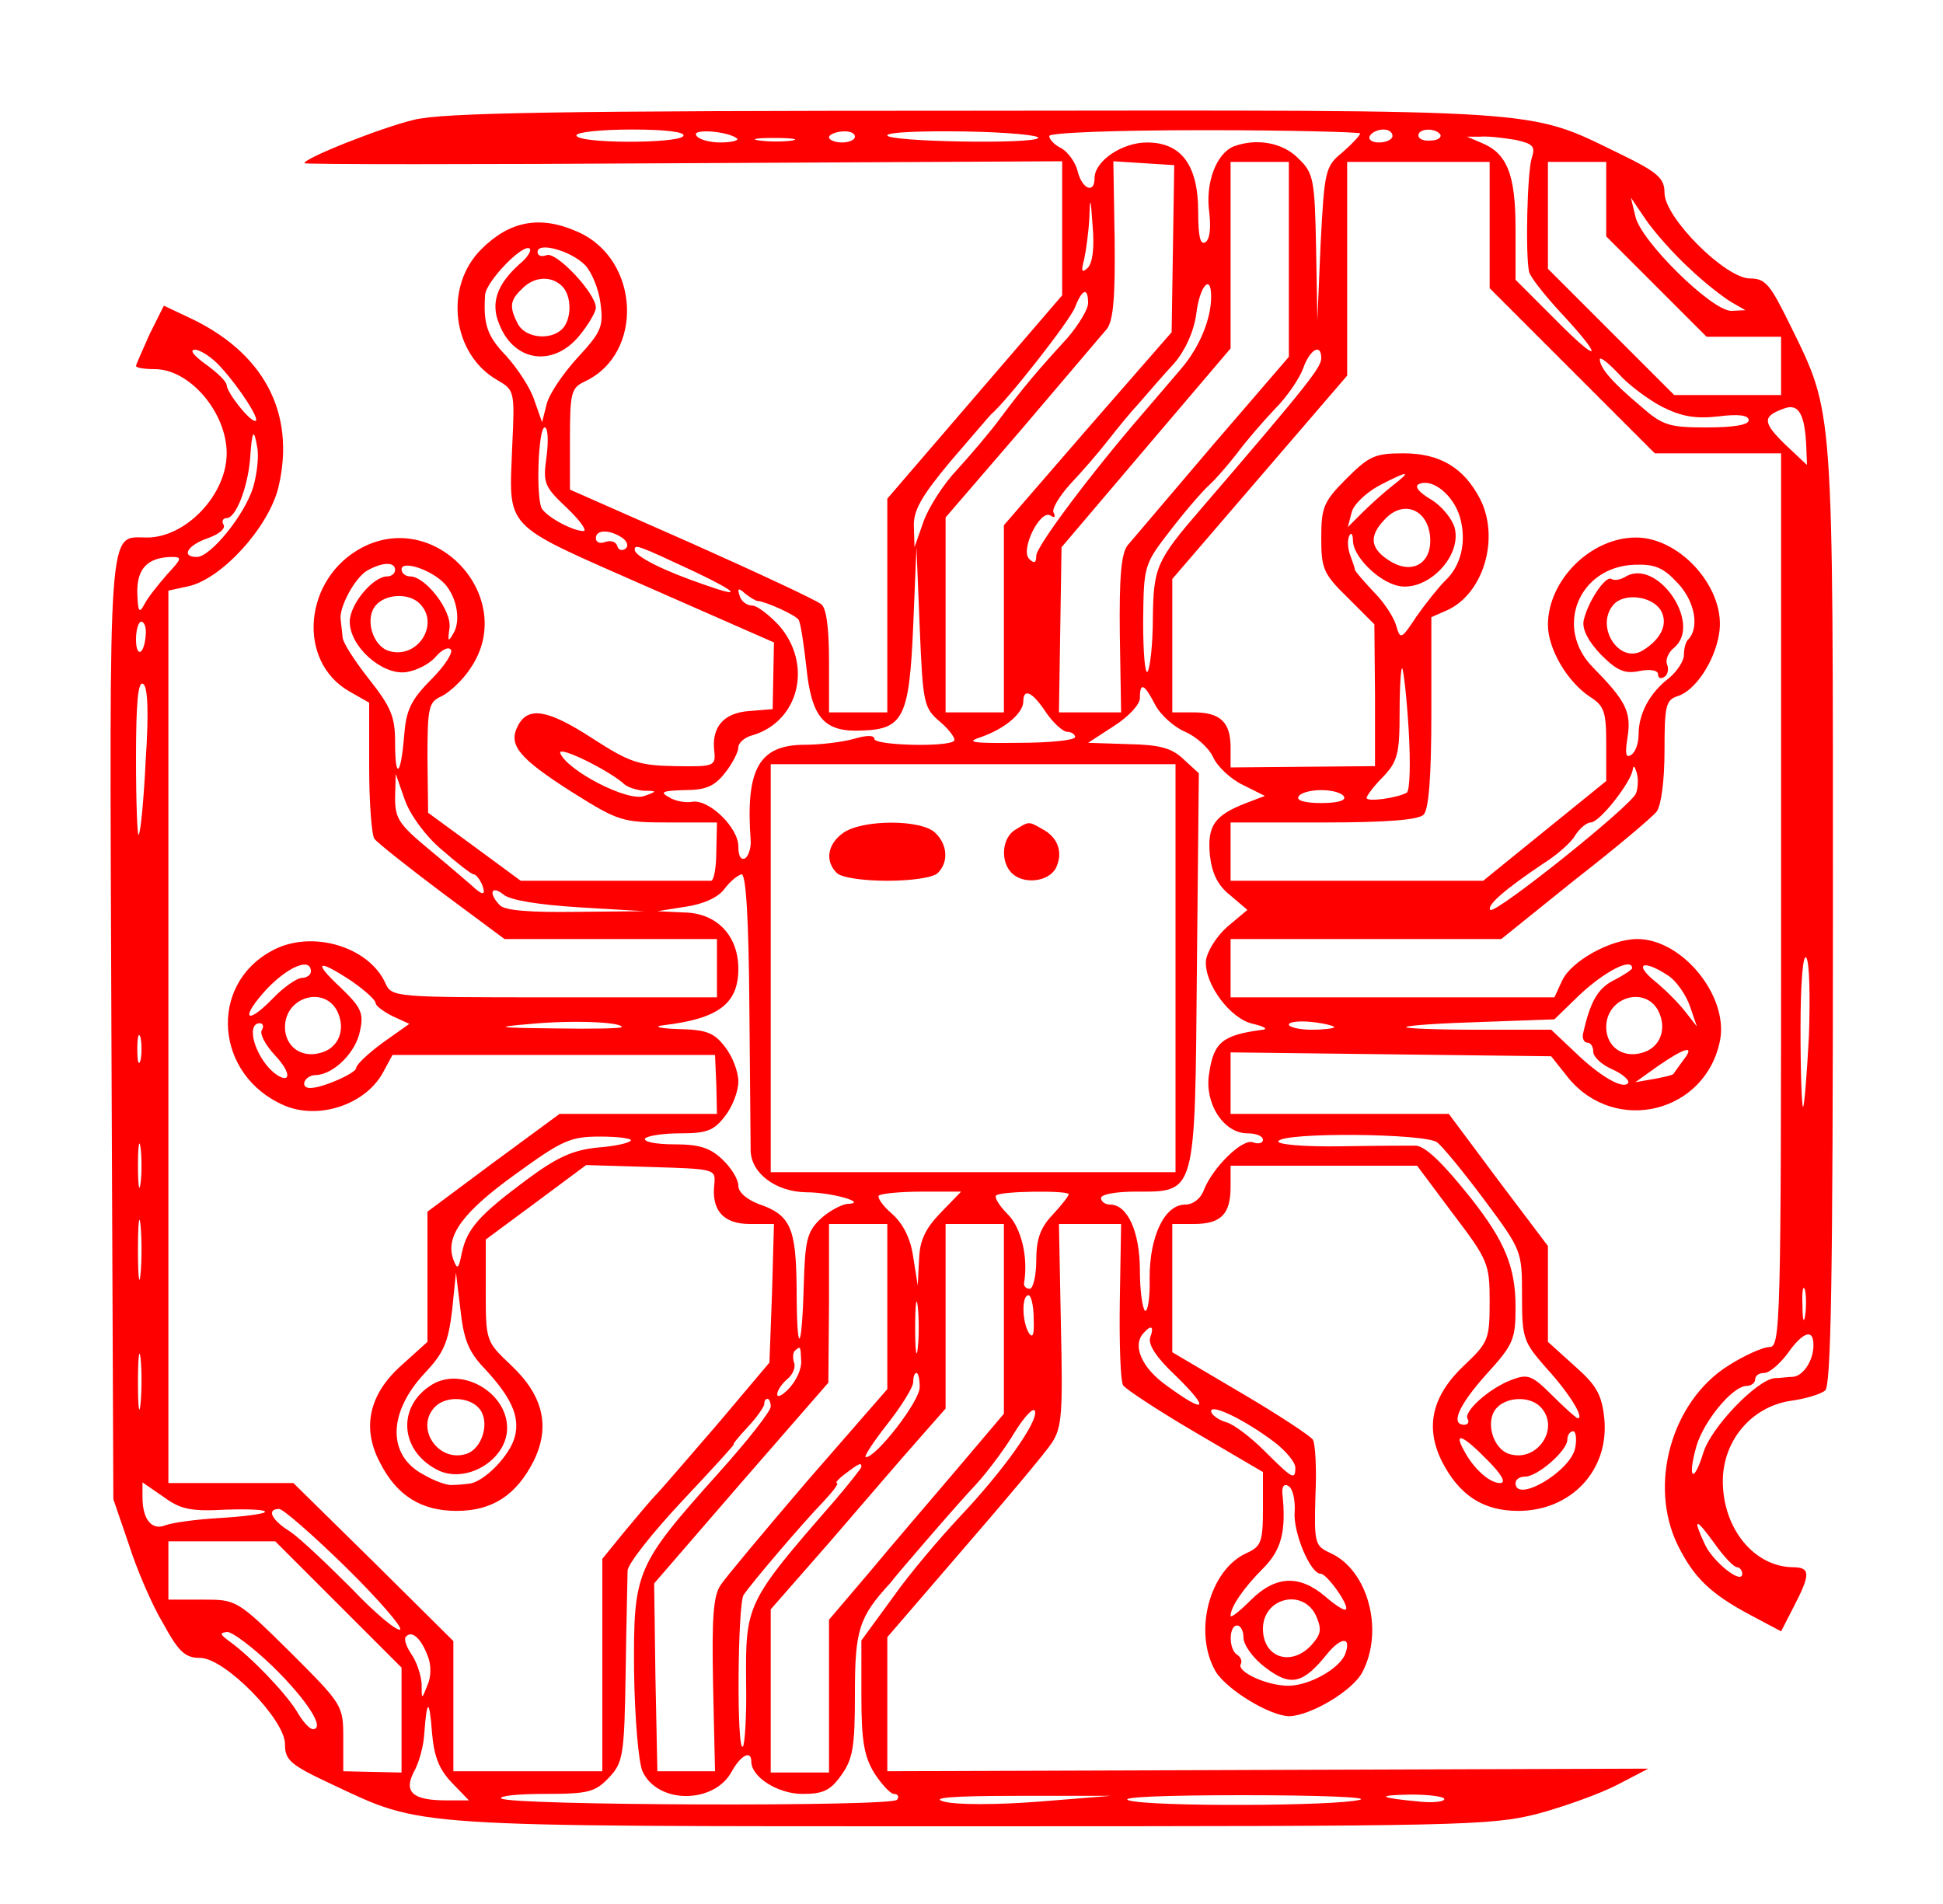<svg xmlns="http://www.w3.org/2000/svg" width="300pt" height="294pt" viewBox="0 0 300 294" preserveAspectRatio="xMidYMid meet"><g transform="translate(0,294) scale(0.1,-0.1)" fill="#ff0000" stroke="none"><path d="M639 2755 c-50 -12 -169 -59 -169 -67 0 -2 263 -2 585 0 l585 3 0 -104 0 -103 -135 -157 -135 -157 0 -165 0 -165 -45 0 -45 0 0 79 c0 51 -4 82 -12 88 -7 6 -97 48 -200 94 l-188 83 0 78 c0 72 2 79 23 89 92 43 85 189 -11 231 -58 26 -105 17 -149 -27 -58 -58 -45 -162 25 -202 26 -15 27 -17 23 -99 -5 -134 -18 -120 206 -219 l198 -87 -1 -51 -1 -52 -37 -3 c-39 -3 -58 -25 -53 -63 2 -22 -1 -23 -61 -22 -56 1 -70 6 -126 42 -69 45 -100 51 -116 21 -16 -30 0 -50 83 -103 72 -45 77 -47 150 -47 l74 0 -1 -45 c0 -25 -4 -45 -8 -45 -5 0 -72 0 -151 0 l-143 0 -72 53 -71 52 -1 85 c0 79 2 86 22 95 12 6 33 25 45 44 72 107 -52 245 -167 186 -91 -47 -103 -176 -20 -223 l30 -17 0 -100 c0 -55 4 -105 8 -110 4 -6 51 -43 104 -83 l97 -72 164 0 164 0 0 -45 0 -45 -251 0 c-248 0 -251 0 -261 22 -26 57 -115 83 -175 50 -99 -53 -88 -193 19 -239 54 -23 128 2 154 54 l13 24 249 0 249 0 2 -46 1 -45 -121 0 -122 0 -102 -75 -102 -76 0 -101 0 -100 -41 -37 c-49 -44 -61 -96 -32 -150 26 -51 64 -74 118 -74 55 0 92 24 119 77 26 53 15 101 -35 148 -39 37 -39 37 -39 116 l0 78 77 57 78 58 100 -3 c98 -3 100 -3 98 -26 -5 -41 14 -62 55 -62 l37 0 -3 -107 -4 -107 -81 -96 c-45 -52 -87 -101 -94 -108 -7 -7 -28 -32 -48 -56 l-35 -43 0 -164 0 -164 -115 0 -115 0 0 101 0 100 -123 122 -124 122 -96 0 -97 0 0 689 0 689 32 7 c51 12 123 91 138 153 27 115 -23 209 -141 263 l-36 17 -22 -44 c-11 -25 -21 -47 -21 -49 0 -3 13 -5 29 -5 54 0 111 -67 111 -130 0 -64 -63 -130 -123 -130 -61 0 -58 38 -55 -759 l3 -726 24 -70 c12 -38 36 -94 53 -122 24 -44 34 -53 57 -53 38 0 131 -95 131 -133 0 -25 8 -32 72 -62 143 -67 109 -65 989 -65 754 0 800 1 872 19 41 11 97 31 124 45 l48 25 -588 -2 -587 -2 0 104 0 103 118 137 c65 75 127 149 136 163 16 24 17 48 14 183 l-3 155 48 0 48 0 -2 -118 c-1 -66 1 -124 5 -131 4 -6 54 -39 112 -73 l104 -61 0 -57 c0 -51 -3 -58 -25 -68 -58 -26 -83 -123 -48 -183 17 -28 84 -69 114 -69 33 1 99 40 113 69 33 64 8 157 -50 183 -24 11 -25 15 -23 88 2 41 0 81 -4 87 -4 6 -54 39 -112 73 l-105 62 0 99 0 99 33 0 c42 0 57 15 57 57 l0 33 144 0 144 0 56 -75 c54 -71 56 -77 56 -135 0 -58 -2 -63 -39 -98 -50 -47 -61 -95 -35 -148 27 -53 64 -77 118 -77 82 0 141 63 133 143 -4 37 -12 51 -46 81 l-41 37 0 74 0 74 -77 102 -76 102 -169 0 -168 0 0 48 0 47 247 -3 248 -3 27 -34 c73 -88 213 -53 234 60 12 68 -59 155 -128 155 -41 0 -102 -34 -116 -64 l-12 -26 -250 0 -250 0 0 45 0 45 209 0 209 0 113 91 c63 49 120 97 127 106 7 10 12 48 12 94 0 69 2 78 20 84 27 8 57 53 64 95 13 68 -58 150 -128 150 -70 0 -136 -66 -136 -135 0 -37 30 -88 65 -111 22 -14 25 -23 25 -73 l0 -57 -95 -77 -95 -77 -195 0 -195 0 0 45 0 45 143 0 c98 0 147 4 155 12 8 8 12 58 12 158 l0 147 25 11 c56 26 81 112 50 172 -25 48 -62 70 -118 70 -44 0 -53 -4 -88 -39 -35 -35 -39 -44 -39 -91 0 -48 3 -56 41 -93 l41 -41 1 -110 0 -109 -111 -1 -112 -1 0 31 c0 39 -16 54 -57 54 l-33 0 0 103 0 103 135 157 135 157 0 165 0 165 110 0 110 0 0 -98 0 -97 128 -128 127 -127 98 0 97 0 0 -690 c0 -658 -1 -690 -18 -690 -10 0 -39 -13 -64 -29 -87 -55 -123 -183 -78 -276 25 -51 51 -76 113 -109 l47 -25 20 39 c26 50 25 60 -2 60 -60 1 -108 60 -108 133 0 62 44 115 105 124 22 3 46 10 53 16 9 7 12 166 12 731 0 799 2 775 -66 914 -31 63 -38 72 -62 72 -38 0 -132 94 -132 132 0 23 -10 32 -72 62 -140 68 -106 66 -998 65 -641 0 -816 -3 -861 -14z m416 -25 c-7 -12 -165 -12 -165 1 0 5 39 9 86 9 53 0 83 -4 79 -10z m83 -4 c3 -3 -9 -6 -26 -6 -17 0 -34 5 -37 11 -7 11 51 6 63 -5z m182 3 c0 -5 -9 -9 -20 -9 -11 0 -20 4 -20 8 0 4 9 8 20 9 11 1 20 -2 20 -8z m283 -2 c-6 -10 -233 -6 -233 4 0 5 54 7 119 6 66 -1 117 -6 114 -10z m497 7 c0 -3 -12 -16 -27 -29 -27 -22 -28 -28 -34 -142 l-5 -118 -2 113 c-2 105 -4 115 -27 137 -24 25 -65 32 -100 19 -27 -11 -44 -56 -38 -101 3 -25 1 -43 -6 -47 -8 -5 -11 10 -11 47 0 72 -26 107 -79 107 -39 0 -81 -29 -81 -55 0 -25 -19 -17 -26 10 -3 14 -15 30 -25 36 -11 5 -19 14 -19 19 0 5 100 9 240 9 132 0 240 -3 240 -5z m50 -4 c0 -5 -9 -10 -21 -10 -11 0 -17 5 -14 10 3 6 13 10 21 10 8 0 14 -4 14 -10z m74 2 c2 -4 -4 -9 -15 -9 -10 -1 -19 2 -19 8 0 11 27 12 34 1z m-1001 -9 c-13 -2 -35 -2 -50 0 -16 2 -5 4 22 4 28 0 40 -2 28 -4z m1117 1 c27 -6 31 -10 25 -28 -7 -22 -10 -151 -4 -176 2 -8 24 -36 49 -63 68 -73 61 -81 -9 -10 l-61 61 0 79 c0 84 -13 117 -54 133 l-21 9 21 0 c12 1 36 -2 54 -5z m-529 -168 l-2 -129 -130 -149 -129 -149 0 -144 0 -145 -45 0 -45 0 0 151 0 150 118 137 c64 75 123 145 131 154 10 13 13 50 12 138 l-2 121 47 -3 47 -3 -2 -129z m179 -17 l0 -150 -118 -137 c-64 -75 -123 -145 -131 -154 -10 -13 -13 -50 -12 -138 l2 -120 -48 0 -48 0 2 127 2 128 130 153 131 154 0 144 0 144 45 0 45 0 0 -151z m490 94 l0 -58 77 -77 78 -78 57 0 58 0 0 -45 0 -45 -82 0 -83 0 -97 97 -98 98 0 82 0 83 45 0 45 0 0 -57z m-801 -107 c-9 -8 -10 -5 -5 14 3 14 7 43 8 65 1 33 2 30 5 -14 3 -33 0 -58 -8 -65z m929 0 c24 -23 54 -46 66 -53 l21 -12 -22 -1 c-30 0 -140 108 -148 146 l-7 29 23 -34 c13 -19 43 -53 67 -75z m-1805 7 c-36 -32 -46 -61 -32 -94 23 -58 83 -66 123 -18 14 17 26 37 26 44 0 22 -61 87 -76 81 -8 -3 -14 -1 -14 5 0 16 51 2 73 -20 10 -10 21 -36 24 -58 5 -37 2 -45 -35 -85 -22 -24 -44 -56 -48 -72 l-7 -28 -12 34 c-6 19 -26 49 -43 68 -30 31 -36 49 -33 95 2 21 59 80 69 71 3 -3 -4 -14 -15 -23z m65 -35 c15 -15 15 -51 0 -66 -18 -18 -56 -14 -68 7 -14 27 -13 37 6 55 18 19 45 21 62 4z m1002 -16 c0 -35 -18 -78 -46 -111 -16 -19 -43 -50 -60 -70 -82 -95 -164 -205 -164 -219 0 -11 -3 -13 -11 -5 -14 14 17 77 33 67 6 -4 8 -3 5 4 -4 5 8 25 25 44 18 19 44 49 58 67 14 18 36 45 50 60 14 16 37 43 53 60 17 20 30 48 34 76 5 43 23 64 23 27z m-190 -10 c0 -10 -15 -34 -32 -54 -44 -48 -68 -76 -103 -123 -16 -22 -47 -58 -67 -80 -21 -22 -44 -58 -52 -80 l-14 -40 -1 32 c-1 25 12 47 56 100 32 37 60 70 63 73 24 20 123 146 130 166 11 28 20 31 20 6z m-1339 -99 c30 -33 62 -83 53 -83 -9 0 -43 43 -44 55 0 6 -15 20 -33 33 -18 13 -25 22 -16 22 8 0 27 -12 40 -27z m1699 14 c0 -14 -19 -39 -185 -232 -70 -81 -74 -91 -75 -170 0 -38 -4 -75 -8 -82 -4 -6 -7 29 -7 77 1 87 1 88 42 141 23 30 50 61 60 70 10 9 29 31 43 49 14 19 40 49 58 68 19 19 38 47 44 63 10 29 28 40 28 16z m526 -75 c30 -15 51 -19 87 -15 31 4 47 2 47 -6 0 -7 -23 -11 -65 -11 -58 0 -68 3 -102 33 -44 37 -62 58 -63 72 0 5 13 -5 29 -22 15 -17 46 -40 67 -51z m223 -64 l1 -26 -33 31 c-36 35 -36 44 -3 56 23 9 33 -8 35 -61z m-1945 -12 c-6 -42 -4 -47 31 -80 21 -20 32 -36 26 -36 -16 0 -54 20 -64 34 -10 15 -6 126 4 126 5 0 6 -20 3 -44z m-453 -48 c-13 -43 -66 -108 -87 -108 -25 0 -15 18 17 29 17 6 28 15 24 21 -3 5 -1 10 5 10 14 0 32 46 36 90 3 46 6 50 11 20 3 -13 0 -41 -6 -62z m1759 2 c-14 -11 -35 -30 -47 -42 l-22 -22 6 23 c3 12 22 30 42 41 46 24 52 24 21 0z m104 -48 c11 -38 2 -76 -23 -99 -10 -10 -30 -35 -44 -55 -23 -35 -25 -36 -31 -15 -3 12 -18 36 -34 52 -16 17 -29 32 -30 35 0 3 -4 13 -7 22 -4 10 -5 23 -2 30 3 7 6 4 6 -8 1 -22 34 -57 64 -67 45 -16 105 41 93 88 -4 14 -20 34 -37 44 -20 12 -26 21 -17 24 21 8 52 -18 62 -51z m-46 -30 c4 -42 -28 -61 -64 -37 -29 19 -31 38 -4 65 28 28 64 13 68 -28z m-1248 -2 c8 -5 11 -13 6 -17 -5 -4 -11 -3 -13 4 -2 7 -11 9 -19 6 -8 -3 -14 0 -14 6 0 13 20 14 40 1z m113 -53 c67 -32 74 -41 15 -20 -62 21 -108 44 -108 54 0 9 3 8 93 -34z m379 -232 c15 -13 24 -26 21 -29 -10 -10 -123 -7 -123 3 0 6 -12 6 -32 0 -18 -5 -52 -9 -75 -9 -71 0 -92 -37 -84 -147 1 -11 -3 -24 -8 -28 -7 -4 -11 3 -11 18 0 29 -45 73 -71 69 -10 -2 -27 1 -36 7 -15 8 -10 10 24 11 33 0 46 6 62 26 12 15 21 33 21 40 0 7 10 16 23 19 71 22 92 109 40 169 -16 17 -34 31 -42 31 -8 0 -17 7 -19 15 -4 12 -2 13 9 3 8 -6 16 -11 19 -11 13 -1 59 -22 63 -29 3 -4 8 -37 12 -73 8 -78 27 -101 86 -98 64 2 73 21 79 162 l5 121 5 -123 c5 -119 6 -125 32 -147z m-1194 228 c-14 -16 -30 -36 -35 -46 -8 -15 -10 -12 -11 17 -1 37 15 55 52 56 18 0 17 -2 -6 -27z m352 7 c0 -5 -5 -10 -12 -10 -22 0 -58 -43 -58 -70 0 -38 49 -82 86 -78 16 2 36 12 46 23 9 11 20 17 24 12 4 -4 -9 -25 -30 -46 -32 -32 -39 -48 -42 -87 -5 -62 -14 -70 -14 -10 0 39 -6 54 -40 97 -22 28 -41 57 -41 65 -1 8 -2 20 -3 27 -3 19 22 65 41 76 23 13 43 14 43 1z m72 -17 c22 -19 31 -60 18 -81 -8 -14 -9 -13 -6 8 4 27 -37 80 -61 80 -7 0 -13 5 -13 11 0 13 39 2 62 -18z m1909 -4 c26 -28 33 -68 16 -86 -4 -3 -7 -14 -7 -24 0 -10 -11 -26 -23 -36 -30 -23 -47 -55 -47 -87 0 -14 -5 -28 -12 -32 -8 -5 -9 3 -5 28 6 39 -3 56 -53 107 -61 61 -23 156 64 159 31 1 44 -4 67 -29z m-1943 -31 c32 -32 -4 -87 -48 -73 -25 8 -37 50 -20 70 15 18 51 20 68 3z m-423 -48 c-2 -31 -15 -37 -15 -7 0 15 4 27 8 27 5 0 8 -9 7 -20z m1950 -147 c3 -50 2 -94 -3 -97 -14 -8 -62 -15 -62 -8 0 3 11 18 25 32 23 24 26 36 26 100 0 39 2 70 4 68 2 -2 7 -45 10 -95z m-1950 -46 c-3 -62 -8 -114 -11 -116 -2 -2 -4 51 -4 118 0 85 3 120 11 115 7 -4 9 -42 4 -117z m1559 84 c8 -15 29 -34 46 -41 16 -7 36 -24 43 -39 6 -14 27 -34 46 -43 l34 -17 -29 -11 c-49 -19 -60 -35 -56 -80 3 -28 12 -47 31 -62 l27 -23 -31 -26 c-17 -15 -31 -38 -33 -52 -3 -36 38 -91 73 -98 17 -4 23 -8 15 -9 -62 -8 -76 -19 -83 -67 -8 -46 22 -93 59 -93 13 0 24 -4 24 -10 0 -5 -7 -7 -15 -4 -16 7 -62 -38 -76 -73 -5 -14 -17 -23 -29 -23 -32 0 -55 -49 -55 -113 1 -31 -3 -53 -7 -51 -4 3 -8 31 -8 62 0 60 -19 102 -46 102 -8 0 -14 5 -14 10 0 6 24 10 53 10 94 0 92 -8 95 344 l3 302 -24 22 c-18 17 -36 22 -85 23 l-62 2 40 26 c22 14 40 33 40 43 0 26 7 22 24 -11z m-169 -11 c11 -16 26 -30 33 -30 6 0 12 -4 12 -8 0 -5 -39 -9 -87 -9 -73 -1 -83 1 -58 9 37 13 65 37 65 55 0 21 14 15 35 -17z m-651 -111 c6 -5 19 -9 30 -10 21 0 21 -1 1 -8 -25 -10 -119 39 -130 66 -4 13 78 -28 99 -48z m851 -284 l0 -315 -312 0 -313 0 0 315 0 315 313 0 312 0 0 -315z m711 270 c-7 -19 -217 -187 -225 -180 -6 7 23 32 81 71 21 13 44 33 50 44 7 11 18 20 24 20 14 0 63 63 65 82 1 7 3 5 6 -5 3 -10 2 -24 -1 -32z m-1844 -87 c24 -21 46 -38 49 -38 4 0 9 -7 13 -15 7 -18 2 -19 -16 -2 -7 6 -37 32 -65 55 -47 39 -53 48 -53 80 l1 37 14 -40 c8 -23 32 -56 57 -77z m1393 82 c4 -6 -10 -10 -35 -10 -25 0 -39 4 -35 10 3 6 19 10 35 10 16 0 32 -4 35 -10z m-918 -322 c1 -112 2 -213 2 -225 1 -35 39 -63 85 -64 42 0 98 -17 64 -18 -9 -1 -28 -11 -41 -23 -21 -20 -24 -33 -26 -103 -3 -107 -11 -110 -11 -4 -1 93 -9 113 -59 130 -18 7 -31 18 -31 28 0 10 -11 28 -25 41 -19 18 -36 23 -74 23 -28 0 -48 4 -45 9 3 4 27 8 54 8 41 0 52 4 69 26 12 15 21 39 21 54 0 15 -9 39 -21 54 -17 22 -29 26 -72 27 -30 1 -39 4 -22 6 84 10 115 33 115 87 0 51 -33 86 -83 87 l-42 2 44 7 c28 4 51 15 60 28 9 12 21 21 26 22 7 0 11 -72 12 -202z m-263 151 l101 -6 -105 -1 c-71 -1 -110 2 -118 10 -18 18 -14 32 5 17 10 -9 54 -16 117 -20z m1899 -198 c-3 -58 -7 -108 -9 -110 -2 -2 -4 52 -4 120 0 73 4 118 9 110 5 -7 6 -61 4 -120z m-2313 99 c0 -5 -6 -10 -14 -10 -7 0 -28 -14 -45 -32 -43 -44 -50 -29 -8 16 33 34 67 48 67 26z m63 -15 c20 -14 37 -29 37 -34 0 -4 12 -13 26 -20 l26 -12 -41 -29 c-23 -17 -41 -34 -41 -39 0 -8 -52 -31 -71 -31 -17 0 -9 20 9 20 27 1 62 35 68 69 6 27 1 36 -30 66 -44 41 -36 45 17 10z m1977 20 c0 -2 -13 -11 -29 -19 -25 -13 -36 -34 -47 -83 -1 -7 2 -13 7 -13 5 0 9 -6 9 -14 0 -8 13 -20 29 -27 16 -7 27 -17 25 -21 -7 -11 -43 9 -84 49 l-35 33 -114 0 c-63 0 -112 2 -110 4 3 3 55 6 117 8 l112 4 37 36 c40 38 83 60 83 43z m55 -11 c13 -8 28 -30 34 -47 l11 -32 -18 23 c-10 13 -31 34 -47 47 -33 27 -18 34 20 9z m-2055 -54 c15 -29 3 -59 -26 -66 -30 -8 -54 11 -54 40 0 46 59 64 80 26z m2040 0 c15 -29 3 -59 -26 -66 -30 -8 -54 11 -54 40 0 46 59 64 80 26z m-1600 -26 c0 -2 -46 -3 -102 -2 -93 1 -97 2 -38 7 63 6 140 3 140 -5z m1100 0 c0 -2 -16 -4 -35 -4 -19 0 -35 4 -35 8 0 4 16 6 35 4 19 -2 35 -6 35 -8z m-1656 -5 c-3 -6 6 -23 21 -39 15 -16 22 -30 17 -34 -6 -3 -20 6 -31 20 -22 28 -28 64 -10 64 5 0 7 -5 3 -11z m-187 -46 c-3 -10 -5 -2 -5 17 0 19 2 27 5 18 2 -10 2 -26 0 -35z m2382 0 c-7 -10 -14 -19 -15 -21 -1 -2 -14 -5 -30 -8 l-29 -5 35 25 c42 29 58 33 39 9z m-2382 -190 c-2 -16 -4 -3 -4 27 0 30 2 43 4 28 2 -16 2 -40 0 -55z m757 66 c-2 -4 -25 -9 -52 -11 -38 -4 -62 -15 -108 -49 -74 -55 -93 -76 -101 -114 -5 -25 -7 -26 -13 -10 -13 36 14 73 96 132 73 53 85 58 131 58 28 0 49 -3 47 -6z m1245 -3 c8 -6 41 -46 73 -89 58 -78 58 -79 58 -148 0 -66 2 -71 38 -112 34 -37 59 -77 48 -77 -2 0 -20 16 -39 35 -32 32 -38 34 -64 24 -34 -13 -74 -49 -67 -60 3 -5 0 -9 -5 -9 -22 0 -9 30 34 78 42 46 45 54 45 104 0 62 -17 102 -69 168 -43 54 -70 80 -85 81 -6 0 -58 0 -114 -1 -60 -1 -102 3 -98 8 8 14 228 12 245 -2z m-767 -109 c-24 -25 -32 -43 -33 -72 l-2 -40 -7 44 c-4 29 -16 52 -33 67 -14 12 -23 25 -20 28 4 3 33 6 67 6 l60 0 -32 -33z m198 29 c0 -3 -11 -17 -25 -32 -19 -20 -25 -38 -25 -70 0 -24 -5 -44 -10 -44 -5 0 -9 3 -9 8 7 40 -4 86 -25 107 -13 13 -21 26 -18 29 6 7 112 8 112 2z m-1433 -123 c-2 -21 -4 -4 -4 37 0 41 2 58 4 38 2 -21 2 -55 0 -75z m1153 -50 l0 -128 -122 -140 c-66 -77 -127 -150 -135 -162 -12 -17 -14 -52 -12 -155 l3 -133 -44 0 -45 0 -3 145 -2 145 134 155 135 155 1 123 0 122 45 0 45 0 0 -127z m180 -19 l0 -147 -72 -85 c-40 -47 -101 -118 -135 -159 l-63 -74 0 -118 0 -118 -45 0 -45 0 0 126 0 126 92 105 c50 58 110 128 134 155 l44 50 0 143 0 142 45 0 45 0 0 -146z m-802 -77 c41 -44 55 -74 47 -105 -7 -29 -48 -71 -71 -73 -7 -1 -20 -2 -26 -2 -7 -1 -27 6 -44 16 -57 30 -55 97 3 158 28 30 35 46 41 95 l6 59 7 -58 c5 -46 13 -65 37 -90z m2039 81 c-2 -13 -4 -5 -4 17 -1 22 1 32 4 23 2 -10 2 -28 0 -40z m-1370 -50 c-2 -18 -4 -4 -4 32 0 36 2 50 4 33 2 -18 2 -48 0 -65z m179 46 c1 -24 -1 -31 -7 -23 -11 17 -12 59 -1 59 4 0 8 -16 8 -36z m180 -29 c-4 -11 10 -32 40 -60 53 -52 46 -59 -14 -15 -40 28 -55 64 -35 83 11 12 15 8 9 -8z m1024 -12 c0 -24 -16 -48 -32 -49 -7 0 -20 -2 -28 -2 -28 -3 -98 -76 -110 -115 -15 -49 -25 -41 -11 9 11 39 56 94 78 94 7 0 13 5 13 10 0 6 6 10 14 10 8 0 24 14 36 30 24 34 40 39 40 13z m-2583 -90 c-2 -21 -4 -6 -4 32 0 39 2 55 4 38 2 -18 2 -50 0 -70z m1020 66 c1 -12 -7 -30 -18 -42 -10 -11 -19 -16 -19 -10 0 6 7 16 15 23 9 7 14 19 11 26 -2 6 -2 15 1 18 9 8 9 8 10 -15z m183 -41 c0 -22 -67 -108 -83 -108 -4 0 11 23 33 51 22 28 40 57 40 65 0 8 2 14 5 14 3 0 5 -10 5 -22z m-230 -30 c0 -7 -36 -53 -81 -103 -128 -143 -131 -151 -130 -306 1 -72 7 -141 13 -154 23 -51 111 -51 138 0 14 25 30 33 30 15 0 -24 41 -50 79 -50 32 0 43 5 60 29 18 25 21 44 21 126 0 98 6 118 55 171 5 7 30 36 55 65 25 29 60 69 78 88 18 20 45 56 59 80 15 24 29 39 31 32 5 -16 -48 -91 -116 -163 -30 -32 -77 -87 -103 -124 l-49 -67 0 -86 c0 -68 4 -93 20 -119 11 -17 25 -32 30 -32 6 0 9 -4 5 -9 -6 -11 -600 -9 -611 2 -4 4 26 7 68 7 67 0 77 3 98 25 22 23 24 34 26 162 1 76 3 147 3 158 1 11 39 59 85 108 45 48 81 87 79 87 -2 0 8 12 22 27 14 15 25 31 25 35 0 5 2 8 5 8 3 0 5 -6 5 -12z m1188 0 c32 -32 -4 -87 -48 -73 -25 8 -37 50 -20 70 15 18 51 20 68 3z m-410 -55 c17 -13 32 -31 32 -39 0 -20 -4 -18 -47 25 -21 21 -48 42 -60 45 -13 4 -23 12 -23 17 0 12 53 -14 98 -48z m464 -9 c-7 -36 -92 -86 -92 -54 0 6 7 10 15 10 19 0 65 40 65 57 0 7 4 13 9 13 4 0 6 -12 3 -26z m-135 -19 c22 -22 29 -35 19 -35 -16 0 -41 22 -56 51 -16 29 -1 23 37 -16z m-967 -10 c0 -2 -19 -26 -42 -53 -136 -156 -137 -159 -136 -280 1 -51 -2 -95 -5 -99 -10 -9 -8 219 1 234 11 17 91 111 124 145 14 15 24 28 20 28 -3 0 3 7 14 15 21 16 24 17 24 10z m-980 -66 c35 1 62 0 59 -4 -4 -3 -35 -7 -70 -9 -35 -2 -72 -7 -83 -11 -21 -9 -36 8 -36 43 l0 23 32 -22 c27 -20 43 -23 98 -20z m1649 -3 c-3 -31 24 -96 40 -96 10 0 45 -50 39 -55 -2 -3 -17 7 -32 20 -40 34 -77 32 -115 -6 -17 -17 -31 -28 -31 -24 0 14 21 44 50 73 29 29 36 58 30 116 -1 11 3 16 10 11 6 -4 10 -21 9 -39z m-1466 -85 c50 -49 88 -93 85 -97 -4 -4 -38 24 -75 63 -38 38 -80 78 -95 88 -29 18 -37 35 -17 35 6 0 52 -40 102 -89z m2149 -1 c4 0 8 -5 8 -10 0 -18 -46 19 -58 46 -19 41 -14 41 15 1 14 -20 30 -37 35 -37z m-2160 -57 l98 -98 0 -81 0 -81 -45 1 -45 1 0 51 c0 51 -1 52 -82 133 -82 81 -83 81 -135 81 l-53 0 0 45 0 45 82 0 83 0 97 -97z m1510 -18 c9 -21 8 -28 -7 -45 -31 -34 -75 -20 -75 25 0 48 62 63 82 20z m-112 -34 c0 -11 15 -32 34 -46 39 -30 58 -25 95 21 22 27 38 27 28 0 -9 -23 -56 -49 -88 -49 -33 0 -81 22 -73 34 2 4 0 10 -6 14 -13 8 -13 45 0 45 6 0 10 -9 10 -19z m-1498 -45 c52 -51 81 -96 61 -96 -5 0 -16 12 -25 28 -18 29 -71 84 -103 107 -15 11 -17 14 -4 15 8 0 40 -24 71 -54z m238 18 c6 -14 6 -33 0 -46 -9 -23 -9 -23 -9 2 -1 14 -8 35 -16 46 -8 12 -12 24 -8 27 9 10 23 -3 33 -29z m37 -196 l27 -28 -35 0 c-52 0 -66 13 -50 44 8 14 15 40 16 58 4 55 8 56 12 3 3 -37 11 -57 30 -77z m906 -30 c-64 -5 -126 -5 -145 0 -23 6 11 9 112 9 l145 0 -112 -9z m497 3 c-36 -10 -324 -11 -357 -1 -17 5 52 8 177 8 113 0 194 -3 180 -7z m130 1 c0 -4 -17 -6 -37 -4 -65 6 -70 10 -15 11 28 0 52 -3 52 -7z"></path><path d="M2509 2049 c-7 -4 -16 -6 -21 -3 -9 6 -37 -36 -43 -65 -2 -13 7 -31 27 -52 25 -25 37 -30 60 -25 16 3 28 1 28 -5 0 -6 4 -8 10 -4 5 3 7 12 4 19 -3 7 2 19 11 26 44 37 -27 140 -76 109z m55 -51 c12 -20 2 -44 -27 -62 -36 -23 -75 36 -46 70 16 19 59 14 73 -8z"></path><path d="M1302 1654 c-24 -17 -29 -43 -10 -62 7 -7 40 -12 78 -12 38 0 71 5 78 12 17 17 15 44 -4 62 -21 21 -112 21 -142 0z"></path><path d="M1568 1659 c-21 -12 -24 -49 -6 -67 18 -18 56 -14 68 7 12 24 4 48 -21 61 -21 12 -20 12 -41 -1z"></path><path d="M667 802 c-54 -33 -50 -101 7 -131 44 -24 109 14 109 64 0 55 -70 95 -116 67z m73 -37 c17 -20 5 -62 -20 -70 -44 -14 -80 41 -48 73 17 17 53 15 68 -3z"></path></g></svg>